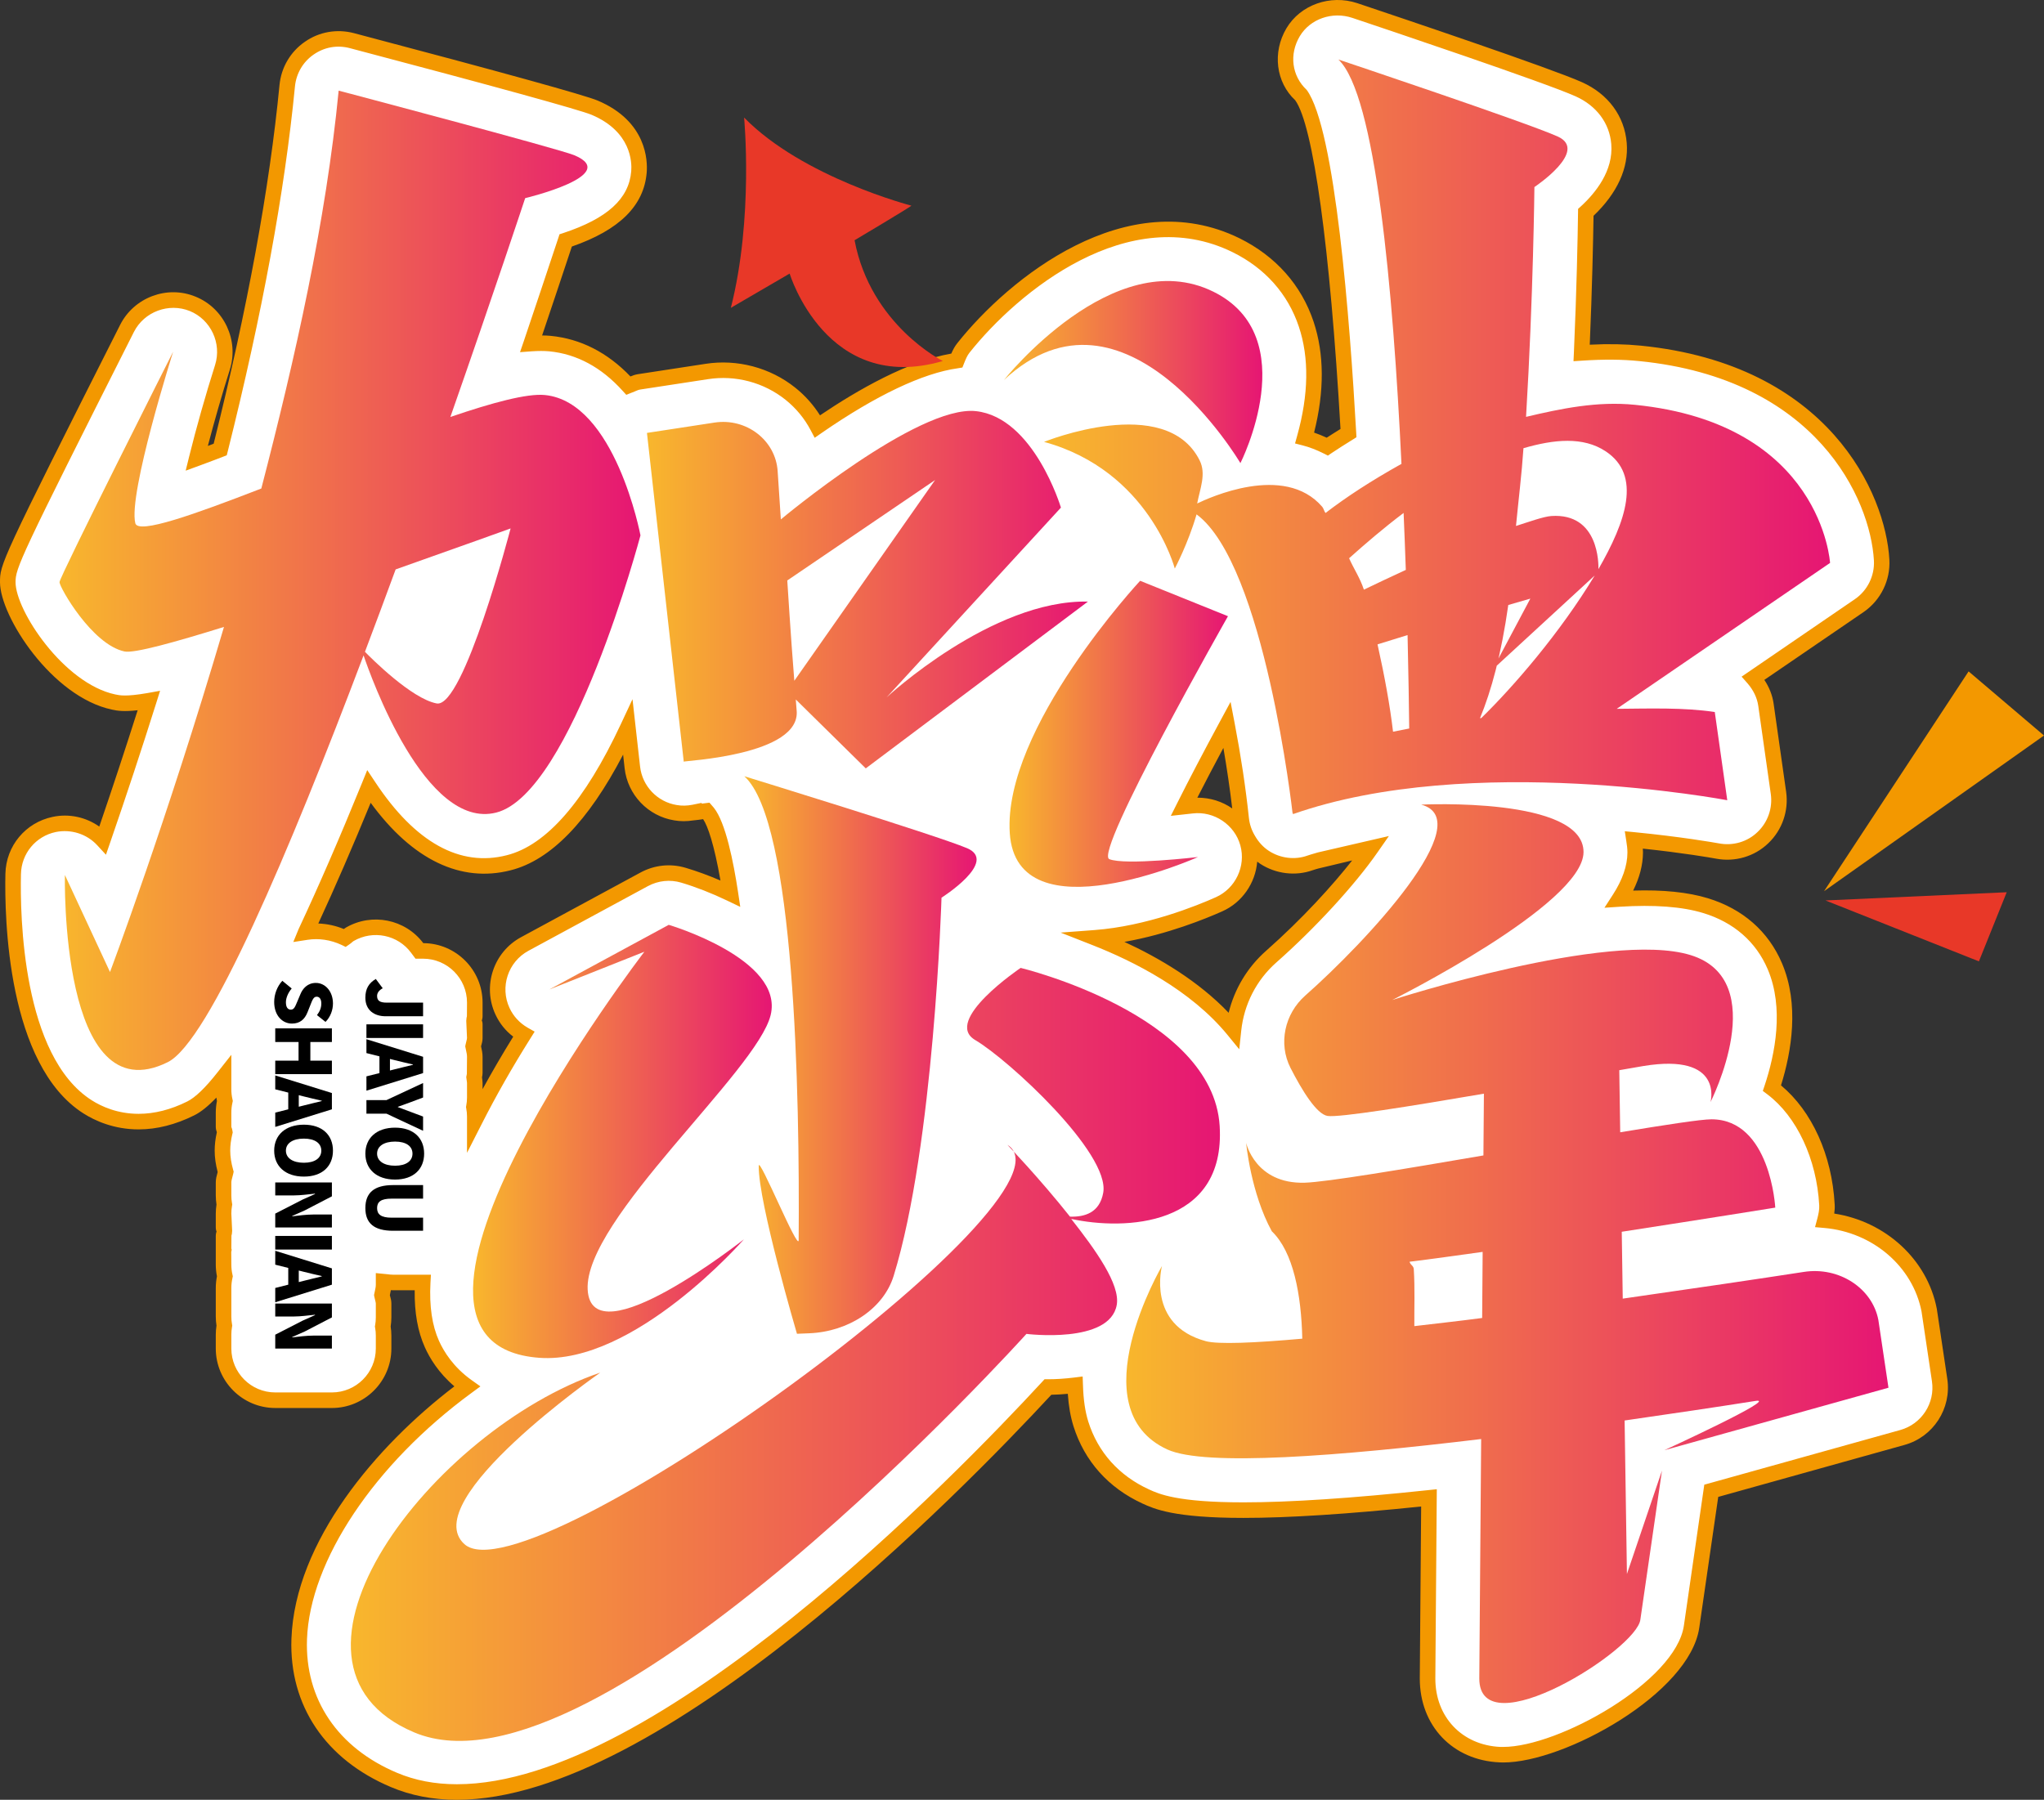 <?xml version="1.0" encoding="iso-8859-1"?>
<!-- Generator: Adobe Illustrator 27.0.0, SVG Export Plug-In . SVG Version: 6.00 Build 0)  -->
<svg version="1.1" id="&#x56FE;&#x5C42;_1" xmlns="http://www.w3.org/2000/svg" xmlns:xlink="http://www.w3.org/1999/xlink" x="0px"
	 y="0px" viewBox="0 0 697.652 614.42" style="enable-background:new 0 0 697.652 614.42;" xml:space="preserve">
<rect x="0" y="0" width="697.652" height="614.42" fill="#333333" stroke="none"/>
<g>
	<g>
		<path style="fill:#FFFFFF;" d="M658.456,447.281c-3.253-16.947-18.257-29.194-35.584-30.706c0.435-1.698,0.797-3.43,0.698-5.266
			c-0.827-15.211-7.088-31.038-18.779-39.846c3.751-11.251,6.985-27.552,0.991-41.612c-4.309-10.118-12.496-17.288-23.665-20.683
			c-7.998-2.448-18.27-2.982-29.405-2.258c3.568-5.498,5.378-10.773,5.412-15.84c0.009-1.465-0.194-2.896-0.42-4.322
			c16.909,1.659,28.252,3.736,28.55,3.788c5.602,1.086,11.359-0.621,15.478-4.585c4.119-3.93,6.084-9.601,5.292-15.237
			l-4.275-30.112c-0.5-3.499-2.116-6.576-4.339-9.101l36.174-24.751c5.102-3.499,8.015-9.394,7.653-15.581
			c-1.241-21.649-20.063-64.274-82.441-70.53c-6.735-0.672-13.38-0.582-19.955-0.164c0.875-19.671,1.267-36.916,1.426-47.977
			c6.24-5.705,12.117-13.789,11.324-23.51c-0.672-8.153-5.653-14.892-13.72-18.512c-11.255-5.033-69.824-24.665-76.46-26.888
			c-7.877-2.603-16.805,0.293-21.045,7.412c-4.24,7.119-3.223,15.961,2.827,21.631c7.231,9.911,12.822,57.543,16.06,115.232
			c-2.486,1.534-4.917,3.059-7.222,4.606c-2.519-1.263-5.093-2.297-7.73-2.978c3.008-10.794,5.085-25.182,0.53-38.833
			c-3.964-11.858-12.238-21.166-23.941-26.94c-37.023-18.201-75.891,13.444-93.058,35.041c-1.054,1.327-1.65,2.844-2.267,4.344
			c-14.702,2.042-32.632,12.169-47.546,22.476c-2.258-4.257-5.378-8.067-9.221-11.152c-7.998-6.395-18.391-9.204-28.595-7.601
			l-23.062,3.533c-1.323,0.203-2.432,0.836-3.63,1.31c-6.808-7.567-15.571-13.272-26.809-14.375c-1.946-0.185-4.094-0.168-6.412,0
			c4.141-12.22,8.127-24.118,11.79-35.214c16.133-5.343,24.131-12.893,25.01-23.372c0.293-3.516,0.069-15.513-15.116-21.942
			c-5.205-2.206-47.934-13.668-82.854-22.89c-5.102-1.344-10.359-0.379-14.599,2.585c-4.257,2.947-6.981,7.618-7.481,12.772
			c-3.878,39.992-12.623,83.341-22.881,124.217c-2.695,1.021-5.529,2.124-8.023,3.038c2.379-9.618,5.619-21.08,8.79-31.077
			c2.775-8.773-1.637-18.219-10.152-21.683c-8.549-3.499-18.288,0.19-22.424,8.394C2.654,192.771,2.654,193.34,2.654,198.752
			c0,10.652,17.098,36.851,36.11,40.901c1.836,0.414,4.4,0.918,12.031-0.452c-5.686,18.076-11.094,34.278-15.685,47.542
			c-4.102-4.447-10.342-6.584-16.581-5.292c-8.032,1.672-13.841,8.67-14.03,16.874c-0.327,14.668,0.534,63.722,25.406,79.545
			c3.585,2.275,9.549,5.033,17.409,5.033c5.154,0,11.135-1.189,17.788-4.499c3.383-1.681,7.179-5.524,11.204-10.643v4.111
			c0,1.362,0.155,2.689,0.448,3.982c-0.293,1.293-0.448,2.62-0.448,3.982v4.878c0,0.629,0.36,1.163,0.427,1.784
			c-0.483,2.021-0.806,4.111-0.806,6.317c0,2.56,0.455,4.964,1.103,7.274c-0.256,1.194-0.724,2.314-0.724,3.585v4.412
			c0,1.069,0.086,2.103,0.276,3.12c-0.19,1.017-0.276,2.051-0.276,3.103v4.723c0,0.513,0.25,0.944,0.293,1.448
			c-0.043,0.504-0.293,0.935-0.293,1.448v4.654c0,0.078,0.043,0.147,0.045,0.224c-0.002,0.069-0.045,0.121-0.045,0.19v4.74
			c0,1.362,0.155,2.689,0.448,3.982c-0.293,1.293-0.448,2.62-0.448,3.982v4.878c0,0.069,0.047,0.129,0.047,0.198
			c0,0.082-0.047,0.151-0.047,0.233v4.43c0,1.069,0.086,2.103,0.276,3.103c-0.19,1.017-0.276,2.051-0.276,3.103v4.723
			c0,9.756,7.894,17.65,17.65,17.65h19.322c9.756,0,17.65-7.894,17.65-17.65v-4.412c0-1.069-0.086-2.103-0.276-3.103
			c0.19-1.017,0.276-2.051,0.276-3.103v-4.74c0-1.017-0.412-1.896-0.577-2.861c0.248-1.176,0.577-2.331,0.577-3.568v-1.043
			c1.082,0.095,2.081,0.284,3.24,0.284h10.122c-0.405,7.713,0.388,14.905,3.15,21.063c1.855,4.132,5.5,9.812,12.005,14.444
			c-30.611,22.416-56.237,55.806-57.319,86.25c-0.758,21.562,11.031,39.092,32.37,48.089c6.67,2.827,13.875,4.119,21.511,4.102
			c68.324,0,169.501-103.383,201.663-138.251c3.12,0.009,6.235-0.241,9.316-0.621c0.134,4.464,0.597,8.924,1.956,13.237
			c3.516,11.169,11.169,19.718,22.131,24.751c3.689,1.689,10.152,4.654,33.335,4.654c13.991,0,34.108-1.09,63.33-4.188
			l-0.487,61.671c0,14.651,10.152,25.337,24.699,25.992c0.379,0.017,0.758,0.017,1.138,0.017c20.373,0,61.257-22.993,64.274-43.694
			l6.731-46.404l65.213-18.197c8.584-2.379,14.03-10.79,12.72-19.598L658.456,447.281z M433.852,326.61
			c-7.524,6.649-11.85,15.659-12.837,25.018c-12.669-15.495-32.156-25.544-47.249-31.486c17.874-1.331,35.386-8.342,42.332-11.44
			c7.946-3.551,12.117-12.393,9.807-20.787c-2.292-8.428-10.48-13.772-19.063-12.858c-0.862,0.103-1.758,0.19-2.672,0.293
			c4.031-8.054,9.152-17.801,14.634-27.948c1.986,10.346,3.667,21.244,4.826,32.068c0.271,2.534,1.094,4.942,2.366,7.093
			c1.375,2.435,3.249,4.576,5.649,6.145c2.913,1.896,6.274,2.878,9.652,2.878c1.965,0,3.947-0.327,5.843-1
			c1.133-0.396,2.34-0.694,3.492-1.06l17.303-3.995C461.167,299.278,448.438,313.735,433.852,326.61z M215.831,261.992
			c0.879,7.877,6.894,14.185,14.72,15.461c2.155,0.362,4.275,0.293,6.291-0.121v0.052c1.54-0.155,2.827-0.388,4.287-0.564
			c0.287,0.293,0.435,0.668,0.745,0.944c2.189,2.736,4.979,11.074,7.424,27.293c-5.227-2.504-10.648-4.667-16.025-6.265
			c-4.481-1.344-9.308-0.827-13.427,1.413l-40.746,22.062c-8.204,4.447-11.531,14.513-7.584,22.976
			c1.603,3.447,4.188,6.119,7.256,7.877c-5.776,9.183-11.535,19.18-16.719,29.392v-1.331c0-1.103-0.103-2.189-0.31-3.258
			c0.207-1.069,0.31-2.155,0.31-3.258v-4.93c0-0.651-0.172-1.267-0.241-1.9c0.043-0.513,0.241-0.978,0.241-1.495v-5.567
			c0-1.237-0.33-2.392-0.577-3.568c0.164-0.97,0.577-1.844,0.577-2.861v-4.654c0-0.491-0.239-0.901-0.278-1.379
			c0.039-0.478,0.278-0.888,0.278-1.379v-4.654c0-9.756-7.894-17.65-17.65-17.65h-1.258l-0.724-0.965
			c-5.326-7.188-15.22-9.239-23.045-4.705c-0.614,0.358-1.069,0.862-1.642,1.263c-3.012-1.452-6.354-2.314-9.941-2.314
			c-1.187,0-2.327,0.194-3.473,0.366c6.994-14.892,14.244-31.659,21.586-49.735c9.732,14.664,22.795,27.082,39.232,27.082
			c2.741,0,5.585-0.345,8.497-1.086c16.465-4.132,30.043-23.476,40.667-46.184L215.831,261.992z"/>
		<path style="fill:#F39800;" d="M155.849,614.42c-8.101,0-15.633-1.465-22.39-4.326c-22.39-9.428-34.783-27.888-33.99-50.605
			c1.189-33.283,29.008-65.911,55.621-86.215c-5.395-4.585-8.428-9.652-10.066-13.306c-2.448-5.447-3.585-11.858-3.482-19.494
			h-7.377c-0.259,0-0.517-0.017-0.758-0.034c-0.086,0.552-0.207,1.069-0.31,1.551l-0.034,0.172c0.034,0.121,0.069,0.241,0.103,0.379
			c0.19,0.655,0.414,1.482,0.414,2.465v4.74c0,1.051-0.086,2.086-0.241,3.103c0.155,1,0.241,2.034,0.241,3.103v4.412
			c0,11.186-9.118,20.304-20.304,20.304H93.954c-11.186,0-20.304-9.118-20.304-20.304v-4.723c0-1.051,0.086-2.086,0.241-3.103
			c-0.155-1-0.241-2.034-0.241-3.103v-9.738c0-1.327,0.138-2.672,0.396-3.982c-0.259-1.31-0.396-2.654-0.396-3.982v-9.807
			c0-0.655,0.155-1.189,0.259-1.551c-0.103-0.155-0.259-0.689-0.259-1.344v-4.723c0-1.051,0.086-2.086,0.241-3.103
			c-0.155-1.017-0.241-2.051-0.241-3.12v-4.412c0-1.241,0.293-2.292,0.552-3.206l0.086-0.362c-0.672-2.585-1.017-4.981-1.017-7.291
			c0-1.982,0.241-4.05,0.741-6.291c-0.19-0.569-0.362-1.138-0.362-1.81v-4.878c0-1.327,0.138-2.672,0.396-3.982
			c-0.069-0.379-0.138-0.776-0.19-1.155c-2.775,2.913-5.274,4.93-7.567,6.067c-6.377,3.171-12.755,4.792-18.977,4.792
			c-8.463,0-14.909-2.965-18.822-5.447C2.447,363.547,1.517,313.27,1.844,298.274c0.224-9.497,6.86-17.478,16.15-19.408
			c5.602-1.189,11.359,0.103,15.892,3.309c4.464-13.048,8.859-26.371,13.099-39.712c-4.619,0.534-6.912,0.207-8.808-0.224
			C17.684,237.879,0,210.387,0,198.752c0-6.119,0-6.619,40.988-87.818c4.723-9.394,16.047-13.686,25.785-9.652
			c9.721,3.947,14.84,14.909,11.669,24.924c-2.637,8.342-5.292,17.581-7.498,26.027c0.052-0.017,0.103-0.034,0.138-0.052
			l1.844-0.707c11.497-46.021,19.063-87.232,22.476-122.498c0.586-5.946,3.723-11.307,8.618-14.685
			c4.861-3.43,10.962-4.499,16.771-2.982c50.898,13.444,78.907,21.201,83.216,23.028c16.823,7.119,17.047,20.614,16.719,24.596
			c-0.948,11.324-9.308,19.58-25.544,25.234c-3.189,9.635-6.619,19.856-10.152,30.353c1.034,0,1.999,0.052,2.93,0.138
			c10.204,1,19.356,5.653,27.216,13.858c0.758-0.327,1.586-0.621,2.551-0.776l23.079-3.533c10.755-1.672,22.028,1.241,30.646,8.153
			c3.344,2.672,6.153,5.843,8.428,9.428c12.755-8.618,30.008-18.529,44.814-21.08c0.517-1.189,1.138-2.43,2.068-3.585
			c17.65-22.2,57.776-54.656,96.298-35.782c12.341,6.102,21.097,15.943,25.285,28.474c3.671,11.048,3.723,23.769,0.172,37.868
			c1.413,0.483,2.861,1.069,4.309,1.741c1.517-1,3.103-1.982,4.705-2.982c-3.551-61.895-9.308-103.813-15.478-112.242
			c-6.533-6.067-7.877-16.305-2.965-24.562c4.774-8.015,14.961-11.6,24.148-8.566c15.323,5.136,66.101,22.235,76.718,26.992
			c8.946,4.016,14.513,11.565,15.271,20.701c0.707,8.566-3.206,17.167-11.324,24.906c-0.138,8.618-0.465,24.648-1.293,44.004
			c6.464-0.327,12.065-0.207,17.443,0.327c64.153,6.429,83.544,50.571,84.819,73.012c0.414,7.05-2.947,13.91-8.79,17.926
			l-33.886,23.165c1.689,2.516,2.775,5.292,3.171,8.118l4.275,30.112c0.914,6.481-1.362,13.031-6.084,17.529
			c-4.723,4.55-11.376,6.481-17.805,5.274c-1.879-0.345-11.255-1.982-25.027-3.43c0.034,0.448,0.052,0.914,0.052,1.362
			c-0.034,4.206-1.155,8.532-3.361,12.962c10.118-0.327,18.753,0.552,25.475,2.603c11.927,3.637,20.683,11.307,25.32,22.183
			c5.981,14.013,3.292,30.112-0.328,41.712c10.6,8.825,17.409,23.855,18.322,40.643c0.069,1.086,0,2.12-0.155,3.12
			c17.598,2.723,31.784,15.737,35.007,32.49l0.017,0.103l3.568,23.855c1.5,10.135-4.792,19.822-14.633,22.545l-63.55,17.736
			l-6.481,44.693c-3.258,22.338-45.848,45.969-66.894,45.969l-1.258-0.034c-16.03-0.707-27.233-12.496-27.233-28.629l0.465-58.724
			c-24.923,2.585-45.314,3.895-60.654,3.895c-23.751,0-30.439-3.068-34.438-4.895c-11.669-5.36-19.804-14.478-23.562-26.371
			c-1.017-3.258-1.655-6.826-1.948-11.1c-1.965,0.19-3.826,0.293-5.619,0.327C327.763,509.728,225.294,614.42,156.005,614.42
			C155.953,614.42,155.901,614.42,155.849,614.42z M128.272,434.612l3.999,0.396c0.603,0.086,1.224,0.155,1.896,0.155h12.91
			l-0.155,2.792c-0.414,8.032,0.552,14.53,2.93,19.839c1.655,3.654,4.912,8.946,11.135,13.375l2.982,2.12l-2.947,2.172
			c-33.214,24.32-55.294,57.379-56.242,84.199c-0.724,20.408,10.48,37.023,30.749,45.555c6.102,2.585,12.927,3.895,20.321,3.895
			c0.052,0,0.103,0,0.155,0c67.721,0,169.983-105.158,199.716-137.39l0.793-0.862h1.155c2.775,0,5.705-0.19,8.98-0.586l2.878-0.362
			l0.103,2.896c0.155,5.067,0.741,9.049,1.827,12.531c3.292,10.428,10.445,18.425,20.718,23.131
			c3.378,1.551,9.635,4.412,32.232,4.412c15.754,0,36.972-1.396,63.05-4.171l2.947-0.31l-0.5,64.636
			c0,13.134,9.118,22.734,22.166,23.338h1.017c18.856,0,58.879-22.355,61.654-41.419l6.963-48.106l66.894-18.667
			c7.274-2.017,11.927-9.17,10.807-16.65l-3.551-23.803c-2.982-15.357-16.633-27.078-33.214-28.526l-3.137-0.276l0.81-3.034
			c0.362-1.413,0.707-2.93,0.62-4.43c-0.862-15.788-7.653-30.301-17.719-37.885l-1.534-1.155l0.603-1.793
			c3.602-10.824,6.705-26.509,1.069-39.747c-3.999-9.394-11.617-16.03-22.011-19.184c-7.153-2.189-16.736-2.896-28.457-2.155
			l-5.257,0.345l2.861-4.43c3.275-5.05,4.964-9.894,4.981-14.409c0-1.31-0.172-2.603-0.379-3.895l-0.517-3.378l3.396,0.327
			c15.754,1.551,26.682,3.447,28.698,3.809c4.826,0.931,9.756-0.517,13.22-3.878c3.499-3.327,5.188-8.17,4.516-12.962l-4.275-30.094
			c-0.396-2.775-1.655-5.378-3.706-7.739l-1.982-2.241l38.643-26.44c4.326-2.947,6.808-8.032,6.515-13.237
			c-1.207-20.89-19.477-61.981-80.062-68.048c-5.912-0.603-12.1-0.638-19.529-0.155l-2.947,0.19l0.138-2.947
			c0.948-21.476,1.293-39.23,1.413-47.899l0.017-1.155l0.845-0.758c5.188-4.74,11.221-12.289,10.48-21.356
			c-0.586-7.153-5.033-13.099-12.169-16.305c-10.669-4.774-65.36-23.148-76.218-26.785c-6.86-2.292-14.409,0.362-17.926,6.257
			c-3.689,6.188-2.741,13.565,2.361,18.339c9.773,13.289,14.754,78.993,16.891,116.999l0.086,1.568l-1.982,1.241
			c-2.223,1.396-4.412,2.758-6.481,4.154l-1.293,0.879l-1.379-0.707c-2.499-1.258-4.912-2.189-7.205-2.775l-2.62-0.672l0.724-2.603
			c3.93-14.082,4.137-26.63,0.569-37.282c-3.723-11.169-11.548-19.959-22.597-25.406c-35.472-17.426-73.15,13.358-89.818,34.317
			c-0.793,1-1.31,2.275-1.844,3.62l-0.569,1.431l-1.551,0.259c-11.893,1.637-27.94,9.256-46.417,22.028l-2.448,1.706l-1.396-2.637
			c-2.12-4.016-4.998-7.48-8.532-10.324c-7.446-5.964-17.116-8.515-26.526-7.05l-23.079,3.533c-0.586,0.086-1.207,0.362-1.93,0.672
			l-2.844,1.138l-1.224-1.344c-7.239-8.049-15.685-12.6-25.096-13.513c-1.706-0.155-3.654-0.155-5.964,0l-3.982,0.293l1.293-3.775
			c4.119-12.22,8.101-24.113,11.772-35.196l0.414-1.275l1.275-0.414c15.03-4.981,22.407-11.669,23.2-21.08
			c0.259-3.068,0.034-13.548-13.513-19.287c-3.964-1.672-33.266-9.756-82.492-22.752c-4.361-1.155-8.739-0.362-12.41,2.189
			c-3.62,2.499-5.929,6.464-6.36,10.859c-3.482,35.868-11.204,77.787-22.941,124.6l-0.345,1.344l-4.412,1.689
			c-1.706,0.638-3.378,1.275-4.93,1.844l-4.671,1.706l1.189-4.826c2.413-9.756,5.636-21.149,8.842-31.232
			c2.344-7.412-1.448-15.513-8.635-18.443c-7.153-2.878-15.53,0.19-19.063,7.136c-39.092,77.494-40.402,80.614-40.402,85.44
			c0,9.704,16.443,34.576,34.007,38.316c1.5,0.327,3.689,0.81,11.014-0.465l4.309-0.776l-1.31,4.171
			c-5.05,16.03-10.342,32.042-15.719,47.606l-1.448,4.188l-2.999-3.258c-3.551-3.844-8.928-5.533-14.099-4.499
			c-6.86,1.431-11.755,7.325-11.91,14.358c-0.327,14.306,0.465,62.171,24.165,77.235c3.327,2.12,8.79,4.619,15.995,4.619
			c5.395,0,10.979-1.413,16.616-4.223c2.741-1.362,6.205-4.705,10.29-9.911l4.74-6.015v11.772c0,1.138,0.121,2.275,0.379,3.396
			l0.121,0.586l-0.121,0.586c-0.259,1.12-0.379,2.258-0.379,3.396v4.878c0.19,0.465,0.345,0.931,0.414,1.5l0.052,0.465l-0.121,0.448
			c-0.5,2.103-0.724,3.913-0.724,5.688c0,2.034,0.327,4.171,1,6.55l0.172,0.638l-0.138,0.655c-0.086,0.414-0.207,0.81-0.31,1.224
			c-0.19,0.672-0.345,1.275-0.345,1.793v4.412c0,0.896,0.069,1.775,0.224,2.637l0.086,0.483l-0.086,0.483
			c-0.155,0.862-0.224,1.741-0.224,2.62l0.276,5.895c-0.034,0.931-0.138,1.293-0.241,1.637l-0.034,4.395l0.121,0.396l-0.155,0.81
			l0.034,4.292c0,1.138,0.121,2.275,0.379,3.396l0.121,0.586l-0.121,0.586c-0.259,1.12-0.379,2.258-0.379,3.396v9.738
			c0,0.896,0.069,1.775,0.224,2.603l0.086,0.5l-0.086,0.483c-0.155,0.862-0.224,1.741-0.224,2.62v4.723
			c0,8.273,6.722,14.995,14.995,14.995h19.322c8.273,0,14.995-6.722,14.995-14.995v-4.412c0-0.896-0.069-1.775-0.224-2.603
			l-0.086-0.5l0.086-0.483c0.155-0.862,0.224-1.741,0.224-2.62v-4.74c0-0.276-0.103-0.638-0.207-1.069
			c-0.121-0.448-0.241-0.914-0.327-1.379l-0.069-0.465l0.259-1.241c0.19-0.845,0.345-1.586,0.345-2.275V434.612z M159.4,393.556
			V381.18c0-0.931-0.086-1.844-0.259-2.758l-0.086-0.5l0.086-0.5c0.172-0.914,0.259-1.827,0.259-2.758v-4.93
			c0-0.259-0.052-0.5-0.086-0.741l-0.172-1.31l0.207-1.069l0.052-5.843c0-0.689-0.155-1.431-0.345-2.275l-0.259-1.241l0.069-0.465
			c0.086-0.465,0.207-0.931,0.327-1.379c0.103-0.431,0.207-0.793,0.207-1.069l-0.259-5.843c0.034-0.879,0.155-1.293,0.224-1.568
			l0.034-4.654c0-8.273-6.722-14.995-14.995-14.995h-2.585l-1.517-2.034c-4.516-6.102-12.944-7.842-19.598-3.999
			c-0.207,0.121-0.396,0.293-0.569,0.448c-0.293,0.241-0.569,0.483-0.879,0.689l-1.275,0.879l-1.379-0.672
			c-3.757-1.775-7.86-2.344-11.6-1.758l-4.895,0.758l1.827-4.447c6.808-14.53,14.047-31.215,21.528-49.606l1.879-4.637l2.775,4.171
			c13.617,20.546,28.888,29.008,44.866,24.889c13.53-3.396,26.63-18.46,38.919-44.745l3.982-8.515l2.585,22.993
			c0.741,6.653,5.878,12.065,12.513,13.134c1.775,0.31,3.533,0.259,5.326-0.086l3.189-0.655v0.276l2.654-0.345l1.5,1.741
			c4.033,5.033,6.688,18.443,8.273,28.888l0.741,4.947l-4.499-2.155c-5.326-2.551-10.583-4.602-15.65-6.119
			c-3.757-1.12-7.842-0.724-11.41,1.207l-40.746,22.062c-6.963,3.775-9.79,12.358-6.446,19.529c1.31,2.827,3.447,5.136,6.171,6.705
			l2.396,1.362l-1.465,2.344c-6.136,9.756-11.721,19.563-16.598,29.181L159.4,393.556z M164.192,357.187l0.034,0.172
			c0.224,1,0.483,2.137,0.483,3.413v5.567c0,0.586-0.121,1.086-0.19,1.431c0.103,0.862,0.19,1.396,0.19,1.965v2.086
			c3.258-5.946,6.757-11.945,10.462-17.926c-2.603-1.982-4.671-4.55-6.05-7.532c-4.533-9.704-0.707-21.321,8.722-26.423
			l40.746-22.062c4.757-2.585,10.238-3.171,15.444-1.62c3.878,1.155,7.842,2.603,11.876,4.344
			c-2.12-12.203-4.361-18.736-5.929-20.959l-0.31,0.052c-0.827,0.121-1.655,0.241-2.568,0.327l-0.5,0.052
			c-2.172,0.345-4.344,0.362-6.481-0.017c-8.963-1.448-15.909-8.756-16.926-17.77l-0.517-4.671
			c-11.893,22.803-24.786,36.075-38.402,39.488c-16.943,4.326-33.473-3.482-47.761-23.045
			c-6.153,15.013-12.152,28.836-17.874,41.212c2.965,0.103,5.878,0.724,8.704,1.879c0.259-0.19,0.465-0.345,0.707-0.483
			c8.877-5.154,20.253-2.896,26.423,5.309c11.152,0.034,20.235,9.135,20.235,20.304v4.654c0,0.638-0.155,1.138-0.259,1.482
			c0.103,0.138,0.259,0.638,0.259,1.275v4.654c0,0.982-0.224,1.81-0.414,2.465C164.261,356.946,164.226,357.067,164.192,357.187z
			 M422.976,358.204l-4.016-4.912c-12.513-15.288-32.008-25.13-46.158-30.68l-10.79-4.24l11.548-0.862
			c17.719-1.327,34.903-8.291,41.453-11.221c6.705-2.999,10.29-10.6,8.342-17.667c-1.913-7.032-8.946-11.79-16.236-10.928
			l-7.498,0.827l2.189-4.361c3.947-7.877,9.015-17.564,14.668-28.009l3.533-6.533l1.396,7.291
			c2.12,11.048,3.757,21.907,4.861,32.283c0.224,2.137,0.896,4.171,1.999,6.033c1.275,2.241,2.896,3.999,4.826,5.257
			c3.913,2.551,8.894,3.154,13.168,1.603c0.741-0.259,1.482-0.465,2.241-0.689l1.344-0.396l24.2-5.585l-3.93,5.636
			c-7.739,11.135-21.287,25.871-34.507,37.54c-6.774,5.998-11.014,14.272-11.962,23.303L422.976,358.204z M383.781,321.543
			c11.79,5.429,25.217,13.341,35.575,24.2c1.999-8.153,6.412-15.513,12.738-21.114l0,0c12.531-11.066,22.855-22.528,29.422-30.887
			l-11.565,2.758c-0.655,0.19-1.31,0.362-1.93,0.586c-5.809,2.068-12.531,1.275-17.822-2.155c-0.362-0.241-0.741-0.5-1.086-0.776
			c-0.603,7.222-5.05,13.892-11.927,16.96C411.583,313.614,398.535,318.94,383.781,321.543z M408.79,272.316
			c4.344,0,8.428,1.327,11.79,3.671c-0.793-6.722-1.81-13.634-3.016-20.666c-3.275,6.119-6.274,11.858-8.894,16.995
			C408.721,272.316,408.756,272.316,408.79,272.316z"/>
	</g>
	<g>
		<path style="fill:#E83828;" d="M321.807,123.245c0,0-24.635-12.231-30.128-41.226c0,0,19.524-11.616,19.389-11.812
			c0,0-37.026-9.572-57.097-30.075c0,0,3.297,34.21-4.519,64.958c0,0,20.067-11.696,20.069-11.695
			C269.52,93.396,282.063,134.856,321.807,123.245z"/>
	</g>
	<g>
		<g>
			<linearGradient id="SVGID_1_" gradientUnits="userSpaceOnUse" x1="254.048" y1="360.164" x2="333.332" y2="360.164">
				<stop  offset="0.005" style="stop-color:#F8B62D"/>
				<stop  offset="1" style="stop-color:#E61673"/>
			</linearGradient>
			<path style="fill:url(#SVGID_1_);" d="M258.967,397.994c-0.188,12.428,13.048,57.336,13.048,57.336s1.69-0.056,4.187-0.169
				c13.423-0.544,25.345-8.373,28.818-19.6c13.799-44.72,16.333-129.109,16.333-129.109s19.581-12.353,8.674-16.915
				c-10.908-4.562-75.979-24.538-75.979-24.538c17.235,15.47,18.924,108.289,18.549,158.359
				C272.559,427.619,259.005,394.427,258.967,397.994z"/>
			
				<linearGradient id="SVGID_00000151513946307250740210000011014626203245138356_" gradientUnits="userSpaceOnUse" x1="384.42" y1="427.964" x2="644.568" y2="427.964">
				<stop  offset="0.005" style="stop-color:#F8B62D"/>
				<stop  offset="1" style="stop-color:#E61673"/>
			</linearGradient>
			<path style="fill:url(#SVGID_00000151513946307250740210000011014626203245138356_);" d="M568.082,495.075l76.486-21.327
				l-3.454-23.148c-2.084-10.87-13.442-18.248-25.42-16.39c-15.545,2.403-37.867,5.689-61.823,9.124l-0.338-22.829
				c28.161-4.337,52.398-8.242,52.398-8.242s-1.615-30.114-21.778-30.151c-3.529,0-15.958,1.915-31.146,4.431l-0.319-21.196
				c2.497-0.432,6.477-1.145,8.242-1.427c27.542-4.525,22.904,12.297,22.904,12.297s21.102-41.641-6.871-50.183
				c-27.955-8.542-101.755,15.338-101.755,15.338s65.146-32.554,65.277-50.446c0.131-19.037-55.421-16.24-55.421-16.24
				c20.032,5.294-18.905,46.935-39.538,65.165c-7.078,6.252-9.274,16.427-5.05,24.725c3.961,7.754,8.918,15.808,12.654,16.39
				c3.943,0.601,28.236-3.304,53.356-7.603l-0.169,21.083c-27.335,4.694-53.562,9.087-61.016,9.312
				c-16.878,0.469-19.976-13.611-19.976-13.611s1.577,17.122,8.767,30.189c7.359,7.059,10.063,21.646,10.401,36.666
				c-16.446,1.464-28.743,1.99-32.949,0.845C391.23,452.326,396.6,432.2,396.6,432.2s-28.593,48.681,1.84,62.63
				c12.823,5.895,58.65,2.272,107.106-3.567l-0.638,81.742c0,23.918,54.051-9.913,54.989-20.201l7.359-50.746l-11.959,35.276
				l-0.789-52.398c15.845-2.29,31.691-4.618,44.664-6.684C607.695,476.901,568.082,495.075,568.082,495.075z M482.735,452.72
				c-0.038-6.665,0.225-12.691-0.188-19.431c-0.075-1.277-1.202-1.427-1.427-2.553c7.585-0.92,16.352-2.178,24.932-3.361
				l-0.169,22.566C497.473,451.049,490.714,451.763,482.735,452.72z"/>
			
				<linearGradient id="SVGID_00000111181248926156851180000008091722710566626965_" gradientUnits="userSpaceOnUse" x1="161.462" y1="389.678" x2="263.417" y2="389.678">
				<stop  offset="0.005" style="stop-color:#F8B62D"/>
				<stop  offset="1" style="stop-color:#E61673"/>
			</linearGradient>
			<path style="fill:url(#SVGID_00000111181248926156851180000008091722710566626965_);" d="M184.058,463.534
				c32.479,2.384,69.84-40.439,69.84-40.439s-52.004,41.078-53.318,17.178c-1.295-23.899,57.843-74.646,62.461-93.758
				c4.618-19.131-34.788-30.789-34.788-30.789l-40.74,22.06l32.423-12.879C219.936,324.906,117.223,458.615,184.058,463.534z"/>
			
				<linearGradient id="SVGID_00000026842182497988389350000002020744199723954582_" gradientUnits="userSpaceOnUse" x1="119.746" y1="462.371" x2="416.385" y2="462.371">
				<stop  offset="0.005" style="stop-color:#F8B62D"/>
				<stop  offset="1" style="stop-color:#E61673"/>
			</linearGradient>
			<path style="fill:url(#SVGID_00000026842182497988389350000002020744199723954582_);" d="M416.294,384.383
				c-2.347-38.168-67.925-53.957-67.925-53.957s-26.791,18.023-15.507,24.632c11.283,6.627,46.09,38.656,43.687,52.136
				c-1.239,6.909-6.44,8.298-11.34,8.148c-10.401-13.104-21.346-24.5-21.346-24.5c27.917,17.347-163.579,156.069-185.356,136.3
				c-16.409-14.869,46.372-58.556,46.372-58.556c-57.467,19.581-118.708,99.521-63.513,122.82
				c62.63,26.453,208.974-136.037,208.974-136.037s28.462,3.567,30.827-9.913c1.22-6.965-7.19-18.718-15.545-29.344
				C383.589,420.053,418.396,418.983,416.294,384.383z"/>
		</g>
		<g>
			
				<linearGradient id="SVGID_00000040533437384880007930000007873679540286847380_" gradientUnits="userSpaceOnUse" x1="20.311" y1="198.105" x2="218.603" y2="198.105">
				<stop  offset="0.005" style="stop-color:#F8B62D"/>
				<stop  offset="1" style="stop-color:#E61673"/>
			</linearGradient>
			<path style="fill:url(#SVGID_00000040533437384880007930000007873679540286847380_);" d="M185.973,134.856
				c-6.083-0.601-17.967,2.61-32.254,7.491c14.813-42.279,25.533-74.702,25.533-74.702s32.892-7.829,16.84-14.625
				c-5.125-2.178-80.503-22.078-80.503-22.078c-4.318,44.57-14.832,91.242-26.396,135.83c-22.717,8.786-42.054,15.751-43.011,11.846
				c-2.478-10.044,12.917-58.556,12.917-58.556s-38.787,76.899-38.787,78.682c0,1.765,11.077,21.29,22.172,23.655
				c3.304,0.713,17.235-3.173,33.962-8.373c-19.694,66.836-38.9,117.807-38.9,117.807l-15.395-33.117c0,0-1.84,82.212,35.108,63.888
				c14.043-6.965,41.509-71.848,66.836-138.872c2.403,7.115,21.065,59.758,45.246,53.675c25.871-6.496,49.263-94.64,49.263-94.64
				S209.985,137.222,185.973,134.856z M149.026,240.141c-8.561-1.633-22.322-15.432-24.463-17.629
				c3.605-9.575,7.003-18.624,10.476-28.124c21.233-7.491,39.238-13.987,39.238-13.987S158.263,241.925,149.026,240.141z"/>
			
				<linearGradient id="SVGID_00000080902176073062555400000016234214457934092458_" gradientUnits="userSpaceOnUse" x1="220.818" y1="201.292" x2="371.33" y2="201.292">
				<stop  offset="0.005" style="stop-color:#F8B62D"/>
				<stop  offset="1" style="stop-color:#E61673"/>
			</linearGradient>
			<path style="fill:url(#SVGID_00000080902176073062555400000016234214457934092458_);" d="M371.33,205.372
				c-32.873-0.695-68.713,32.704-68.713,32.704l59.495-64.789c0,0-9.199-30.752-29.006-32.93
				c-19.825-2.178-66.592,36.966-66.592,36.966l-1.089-16.484c-0.695-10.551-10.682-18.23-21.553-16.578l-23.055,3.53l12.56,112.231
				c-0.207-0.319,40.195-2.065,38.524-17.591c-0.094-0.826-0.188-2.647-0.282-3.642l23.881,23.524L371.33,205.372z M268.711,198.163
				l50.446-34.281l-48.043,68.525C269.95,217.988,268.711,198.163,268.711,198.163z"/>
			
				<linearGradient id="SVGID_00000140733645486514463860000011933105731983288980_" gradientUnits="userSpaceOnUse" x1="342.662" y1="127.018" x2="430.858" y2="127.018">
				<stop  offset="0.005" style="stop-color:#F8B62D"/>
				<stop  offset="1" style="stop-color:#E61673"/>
			</linearGradient>
			<path style="fill:url(#SVGID_00000140733645486514463860000011933105731983288980_);" d="M423.372,158.099
				c0,0,21.928-43.18-9.274-58.538c-34.094-16.784-71.435,30.17-71.435,30.17C383.89,91.132,423.372,158.099,423.372,158.099z"/>
			
				<linearGradient id="SVGID_00000072984734022119135780000010235712020849812372_" gradientUnits="userSpaceOnUse" x1="344.565" y1="250.518" x2="419.129" y2="250.518">
				<stop  offset="0.005" style="stop-color:#F8B62D"/>
				<stop  offset="1" style="stop-color:#E61673"/>
			</linearGradient>
			<path style="fill:url(#SVGID_00000072984734022119135780000010235712020849812372_);" d="M389.146,198.275
				c0,0-46.86,50.371-44.495,86.154s64.245,8.148,64.245,8.148s-24.932,2.929-30.283,0.713s40.514-82.925,40.514-82.925
				L389.146,198.275z"/>
			
				<linearGradient id="SVGID_00000105423778610169878590000005172903884226394806_" gradientUnits="userSpaceOnUse" x1="356.348" y1="149.125" x2="624.63" y2="149.125">
				<stop  offset="0.005" style="stop-color:#F8B62D"/>
				<stop  offset="1" style="stop-color:#E61673"/>
			</linearGradient>
			<path style="fill:url(#SVGID_00000105423778610169878590000005172903884226394806_);" d="M551.824,241.981l72.806-49.808
				c0,0-2.741-47.555-66.592-53.975c-12.879-1.295-25.157,1.277-37.173,4.112c2.497-41.472,2.854-78.457,2.854-78.457
				s18.737-12.41,7.941-17.253c-10.776-4.844-74.852-26.284-74.852-26.284c12.71,11.884,18.661,78.288,21.534,138.046
				c-10.495,5.858-18.793,11.302-25.927,16.765c-0.451-0.563-0.657-1.577-1.108-2.103c-12.973-15.094-38.956-2.929-42.692-1.145
				c0.957-5.05,3.173-10.082,0.826-14.738c-11.602-23.148-53.093-6.289-53.093-6.289c35.915,9.819,44.626,43.237,44.626,43.237
				s4.543-8.542,7.435-18.492c23.242,17.178,32.761,102,32.761,102l0.113-0.019l0.019,0.357c60.828-21.365,148.24-4.75,148.24-4.75
				l-4.262-30.114C574.803,241.493,563.22,241.887,551.824,241.981z M505.151,245.173c3.867-9.368,7.247-21.703,9.65-38.637
				c3.529-1.033,7.528-2.178,7.528-2.178l-12.86,24.181l34.826-32.066c-11.865,19.638-27.748,37.961-38.712,48.662
				C505.433,245.154,505.283,245.154,505.151,245.173z M470.175,219.978c3.173-0.995,6.646-2.084,10.251-3.173
				c0.3,13.198,0.488,24.725,0.563,31.897c-2.065,0.394-3.567,0.713-5.52,1.089C474.437,241.043,472.672,231.205,470.175,219.978z
				 M548.088,154.1c12.335,8.204,6.871,23.881-2.516,40.195c0.038-1.596,0.263-19.225-16.089-18.136
				c-2.666,0.188-7.679,2.009-12.053,3.398c0.864-8.955,1.934-17.46,2.553-26.547C530.327,150.007,540.334,148.937,548.088,154.1z
				 M479.074,175.108c0.263,6.74,0.563,13.161,0.751,19.45c-5.276,2.422-10.119,4.731-14.306,6.74
				c-1.352-4.093-3.398-7.003-5.05-10.72C466.026,185.621,471.996,180.459,479.074,175.108z"/>
		</g>
		<g>
			<g>
				<path d="M128.268,334.203l2.364,3.175c-1.326,0.675-1.925,1.663-1.925,2.601c0,1.503,0.751,2.305,3.276,2.305h12.42v4.652
					H131.62c-3.799,0-6.915-2.001-6.915-6.341C124.705,337.58,125.871,335.604,128.268,334.203z"/>
			</g>
			<g>
				<path d="M144.403,349.696v4.652h-19.335v-4.652H144.403z"/>
			</g>
			<g>
				<path d="M129.51,366.338v-5.716l-4.441-1.115v-4.737l19.335,6.003v5.564l-19.335,6.003v-4.889L129.51,366.338z M133.098,365.451
					l1.638-0.414c1.925-0.515,4.238-1.013,6.214-1.528v-0.11c-2.026-0.464-4.289-0.988-6.214-1.478l-1.638-0.414V365.451z"/>
			</g>
			<g>
				<path d="M131.908,375.558l12.496-5.826v4.939l-4.289,1.613c-1.452,0.523-2.803,1.013-4.314,1.562v0.101
					c1.511,0.549,2.862,1.064,4.314,1.613l4.289,1.613v4.855l-12.496-5.843h-6.839v-4.627H131.908z"/>
			</g>
			<g>
				<path d="M134.837,384.964c6.341,0,9.929,3.588,9.929,8.865s-3.614,8.857-9.929,8.857c-6.341,0-10.132-3.58-10.132-8.857
					S128.496,384.964,134.837,384.964z M134.837,397.958c3.749,0,5.952-1.587,5.952-4.129c0-2.55-2.204-4.112-5.952-4.112
					c-3.766,0-6.13,1.562-6.13,4.112C128.708,396.37,131.072,397.958,134.837,397.958z"/>
			</g>
			<g>
				<path d="M134.162,404.569h10.242v4.627h-10.731c-3.664,0-4.965,1.098-4.965,3.225c0,2.102,1.3,3.276,4.965,3.276h10.731v4.466
					h-10.242c-6.518,0-9.456-2.6-9.456-7.742C124.705,407.245,127.644,404.569,134.162,404.569z"/>
			</g>
			<g>
				<path d="M96.362,334.828l3.2,2.626c-1.174,1.376-1.976,3.166-1.976,4.703c0,1.714,0.65,2.525,1.689,2.525
					c1.115,0,1.478-1.072,2.187-2.736l1.039-2.465c0.802-2.026,2.491-3.926,5.302-3.926c3.242,0,5.843,2.913,5.843,7.016
					c0,2.237-0.853,4.602-2.541,6.29l-2.913-2.313c0.963-1.275,1.478-2.465,1.478-3.977c0-1.427-0.566-2.313-1.613-2.313
					c-1.064,0-1.478,1.224-2.153,2.938l-0.963,2.415c-0.963,2.398-2.575,3.825-5.302,3.825c-3.225,0-6.054-2.702-6.054-7.379
					C93.584,339.531,94.521,336.829,96.362,334.828z"/>
			</g>
			<g>
				<path d="M113.282,351.072v4.652h-7.354v6.366h7.354v4.602H93.947v-4.602h7.954v-6.366h-7.954v-4.652H113.282z"/>
			</g>
			<g>
				<path d="M98.388,378.707v-5.716l-4.441-1.115v-4.737l19.335,6.003v5.564l-19.335,6.003v-4.88L98.388,378.707z M101.976,377.821
					l1.638-0.414c1.925-0.515,4.238-1.013,6.214-1.528v-0.11c-2.026-0.464-4.289-0.988-6.214-1.478l-1.638-0.414V377.821z"/>
			</g>
			<g>
				<path d="M103.716,383.95c6.341,0,9.929,3.588,9.929,8.865s-3.614,8.857-9.929,8.857c-6.341,0-10.132-3.58-10.132-8.857
					S97.375,383.95,103.716,383.95z M103.716,396.945c3.749,0,5.952-1.587,5.952-4.129c0-2.55-2.204-4.112-5.952-4.112
					c-3.766,0-6.13,1.562-6.13,4.112C97.586,395.357,99.95,396.945,103.716,396.945z"/>
			</g>
			<g>
				<path d="M113.282,403.674v4.728l-9.254,4.804l-4.289,1.9v0.127c2.06-0.253,4.838-0.616,7.151-0.616h6.392v4.416H93.947v-4.728
					l9.33-4.787l4.238-1.891v-0.135c-2.161,0.211-4.813,0.599-7.151,0.599h-6.417v-4.416H113.282z"/>
			</g>
			<g>
				<path d="M113.282,421.928v4.652H93.947v-4.652H113.282z"/>
			</g>
			<g>
				<path d="M98.388,438.57v-5.716l-4.441-1.115v-4.737l19.335,6.003v5.564l-19.335,6.003v-4.88L98.388,438.57z M101.976,437.683
					l1.638-0.414c1.925-0.515,4.238-1.013,6.214-1.528v-0.11c-2.026-0.464-4.289-0.988-6.214-1.478l-1.638-0.414V437.683z"/>
			</g>
			<g>
				<path d="M113.282,445.012v4.728l-9.254,4.804l-4.289,1.9v0.127c2.06-0.253,4.838-0.616,7.151-0.616h6.392v4.416H93.947v-4.728
					l9.33-4.787l4.238-1.891v-0.135c-2.161,0.211-4.813,0.599-7.151,0.599h-6.417v-4.416H113.282z"/>
			</g>
		</g>
	</g>
	<g>
		<polygon style="fill:#F39800;" points="622.588,304.23 671.916,229.203 697.652,251.096 		"/>
	</g>
	<g>
		<polygon style="fill:#E83828;" points="623.066,307.398 684.927,304.597 675.434,328.193 		"/>
	</g>
</g>
</svg>

